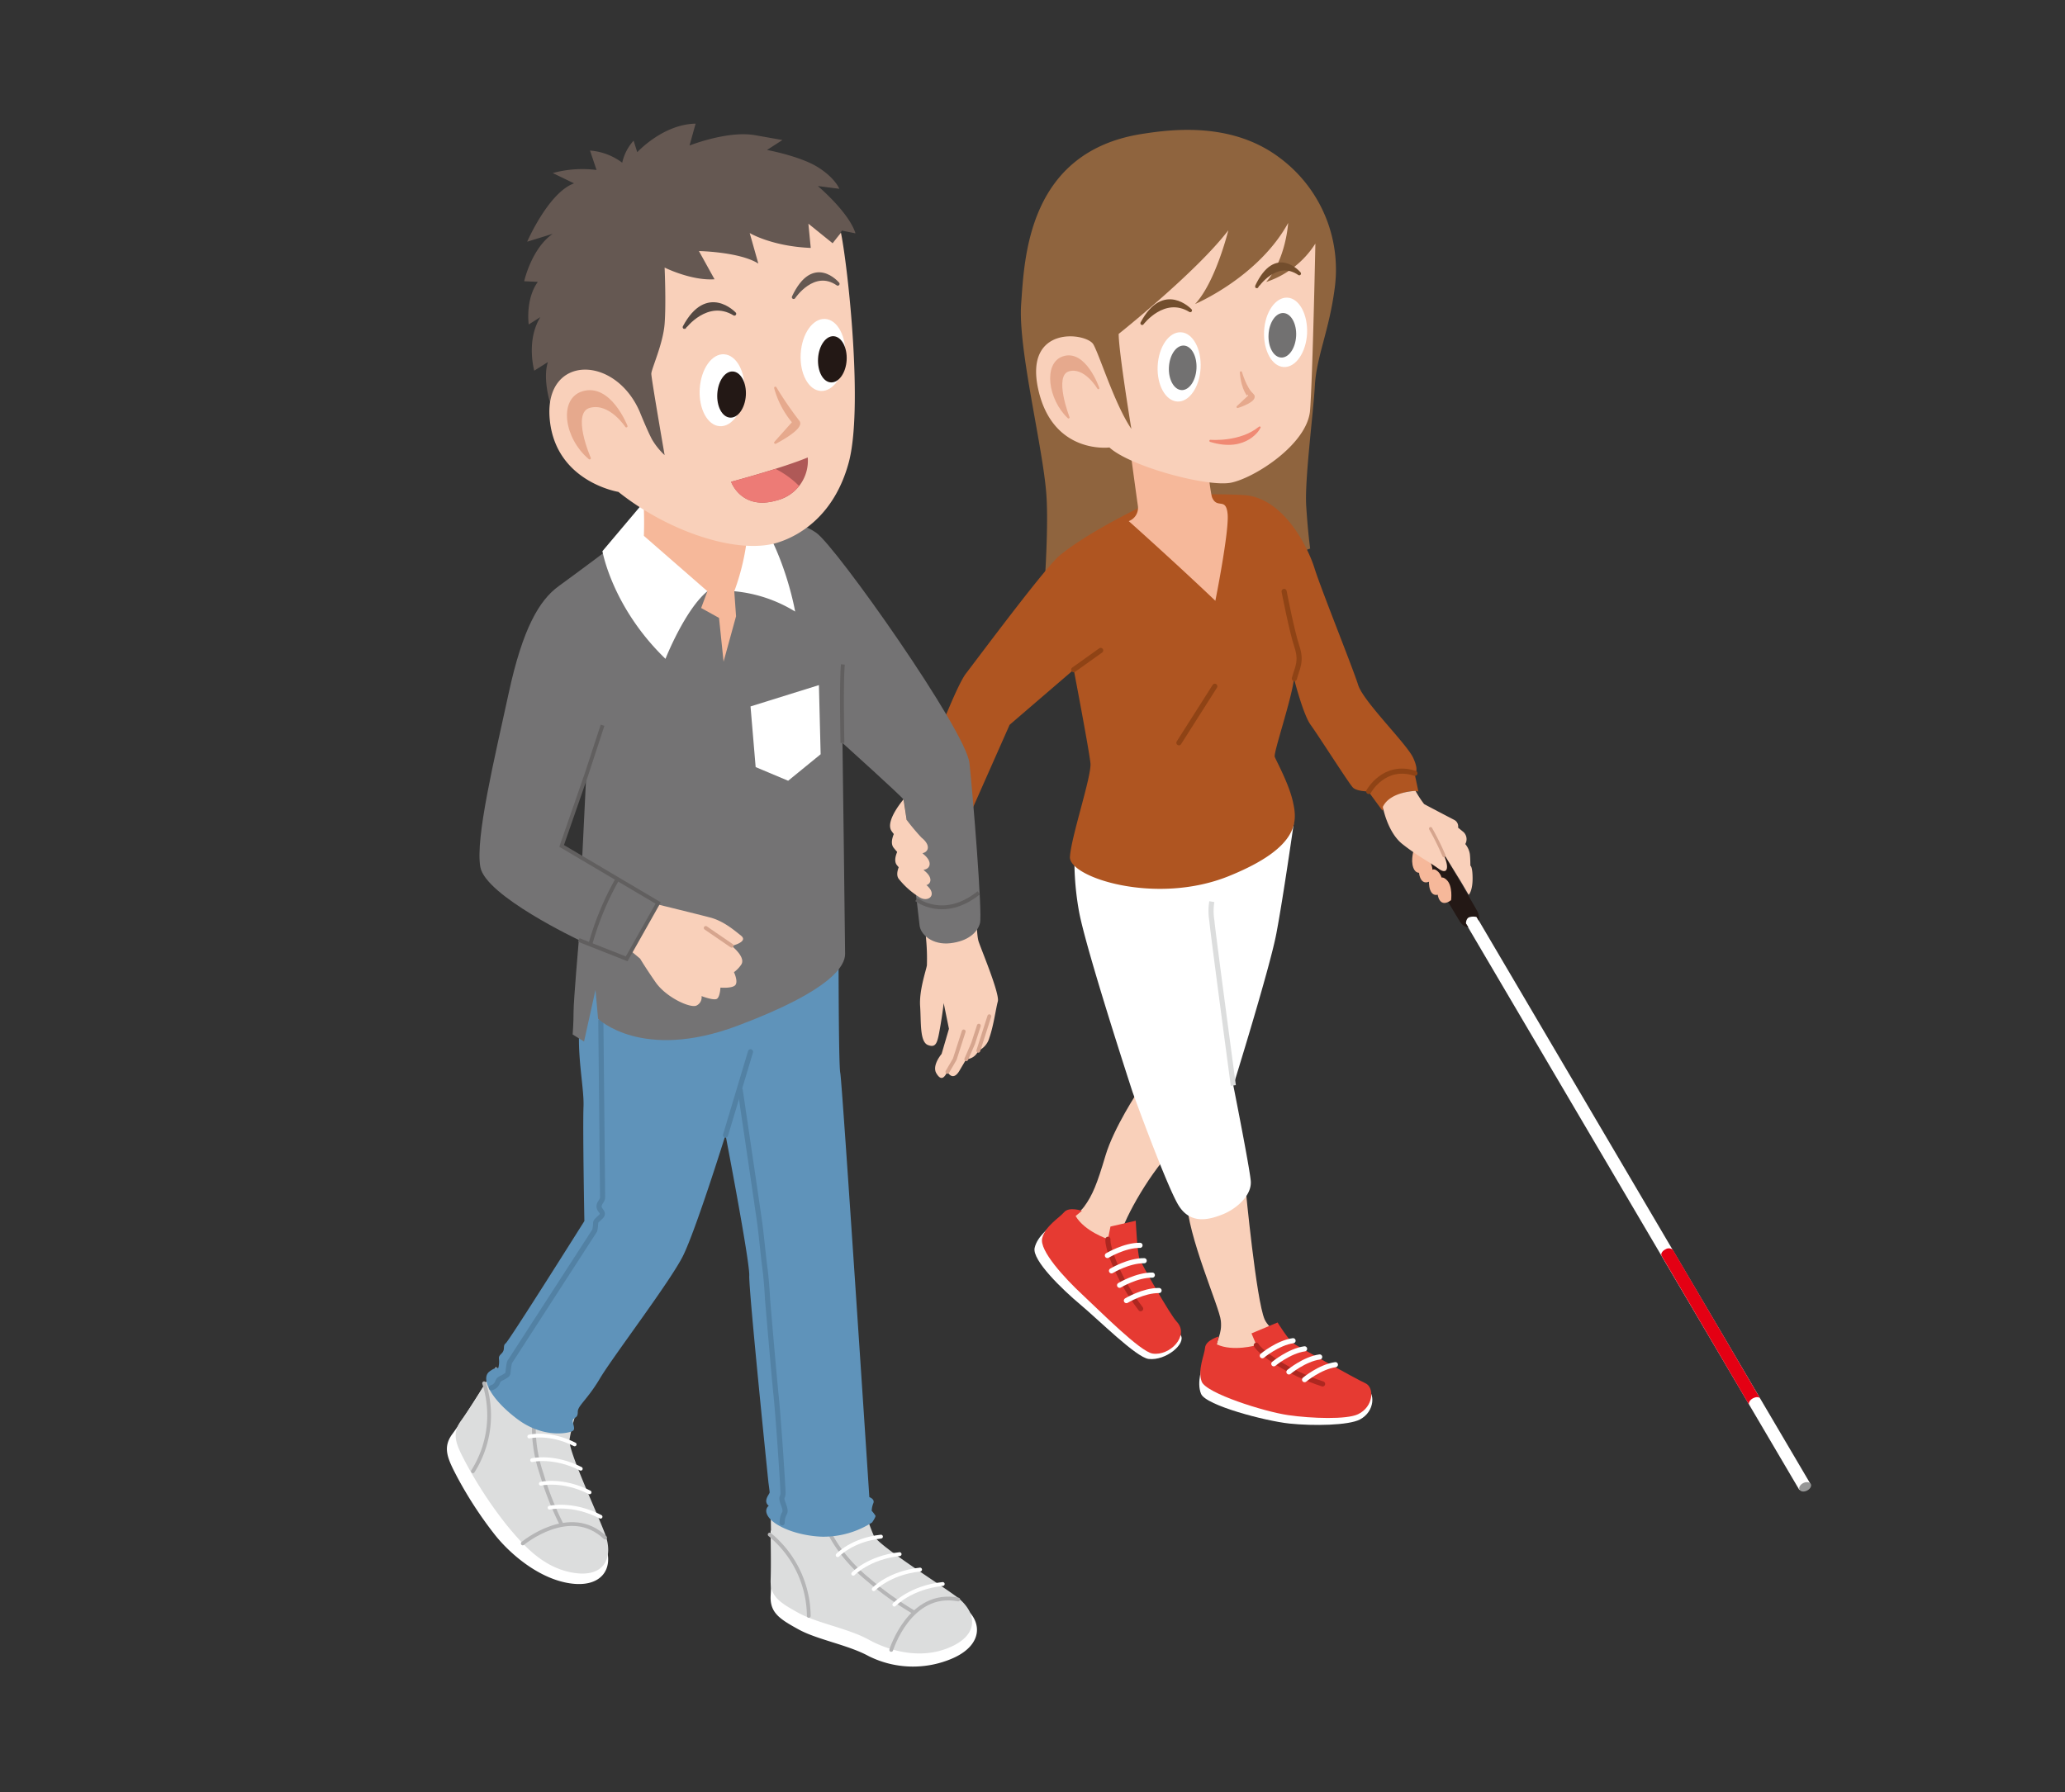 <svg id="レイヤー_1" data-name="レイヤー 1" xmlns="http://www.w3.org/2000/svg" viewBox="0 0 455 395"><rect x="0" y="0" width="455" height="395" fill="#333333" stroke="none"/><defs><style>.cls-1,.cls-13,.cls-17,.cls-19,.cls-20,.cls-21,.cls-22,.cls-24,.cls-32,.cls-34,.cls-35,.cls-4{fill:none;}.cls-2{fill:#f9d0ba;}.cls-3{fill:#fff;}.cls-4{stroke:#dcdddd;}.cls-13,.cls-24,.cls-34,.cls-35,.cls-4{stroke-width:1.13px;}.cls-5{fill:#8f643e;}.cls-6{fill:#af5521;}.cls-7{fill:#f6b89a;}.cls-8{fill:#727171;}.cls-9{fill:#734e2d;stroke:#734e2d;stroke-width:0.77px;}.cls-10,.cls-11,.cls-12,.cls-13,.cls-17,.cls-19,.cls-20,.cls-21,.cls-22,.cls-24,.cls-27,.cls-30,.cls-31,.cls-34,.cls-35,.cls-9{stroke-linecap:round;stroke-linejoin:round;}.cls-10,.cls-12,.cls-27{fill:#e6a98d;stroke:#e6a98d;}.cls-10{stroke-width:0.49px;}.cls-11{fill:#f08a74;stroke:#f08a74;stroke-width:0.47px;}.cls-12{stroke-width:0.46px;}.cls-13{stroke:#8f4315;}.cls-14{fill:#e40013;}.cls-15{fill:#231815;}.cls-16{fill:#969797;}.cls-17,.cls-22{stroke:#d6a58e;}.cls-17{stroke-width:0.71px;}.cls-18{fill:#dcdddd;}.cls-19{stroke:#b5b5b6;}.cls-19,.cls-21{stroke-width:0.83px;}.cls-20,.cls-21,.cls-35{stroke:#fff;}.cls-20,.cls-22,.cls-32{stroke-width:0.85px;}.cls-23{fill:#5f93ba;}.cls-24{stroke:#5281a4;}.cls-25{fill:#747374;}.cls-26,.cls-31{fill:#655852;}.cls-27{stroke-width:0.54px;}.cls-28{fill:#af5957;}.cls-29{fill:#ed7b76;}.cls-30{fill:#544842;stroke:#544842;}.cls-30,.cls-31{stroke-width:0.8px;}.cls-31{stroke:#655852;}.cls-32{stroke:#615f5f;}.cls-33{fill:#e63a32;}.cls-34{stroke:#ad2720;}</style></defs><rect class="cls-1" x="-728" y="-213" width="1366" height="768"/><rect class="cls-1" x="-728" y="-213" width="1366" height="768"/><rect class="cls-1" x="-728" y="-213" width="1366" height="768"/><path class="cls-2" d="M250.75,240.52s-5.34,8-7.18,14.2-2.84,8.69-4.67,11.19-6.85,4.84-7.53,7-1.71,5.71,4,11.52c5.92,6,14.92,13.72,19,10.18,3.68-3.17-.67-4-2.85-8.51s-4.84-11-4.67-13.54,5.67-13,11.36-19S250.75,240.52,250.75,240.52Z"/><path class="cls-2" d="M274.47,262.07s2.34,24.55,4.18,28.72,15.66,11.47,19.71,13c5.18,2,1.16,6.68-5.18,7-4.25.22-13.19-.66-18.54-3.17s-8.19-4-7.35-8.35,2-5.15,1.71-8.18-7.4-18.72-7.55-26.9S274.47,262.07,274.47,262.07Z"/><path class="cls-3" d="M236.85,185.68a63.64,63.64,0,0,0,.88,15.09c1.48,8.28,11.83,39.94,11.83,39.94s7.4,20.41,10.06,24.84,6.81,3.26,9.77,2.09,6.51-4.16,6.2-7.41-3.84-21-3.84-21,8-25.74,9.47-33.43,3.84-24.27,3.84-24.27Z"/><path class="cls-4" d="M271.75,239.23s-4.44-33.14-4.74-36.38a12.94,12.94,0,0,1,0-4.14"/><path class="cls-5" d="M251.86,29.48c6.47-1,19.54-2.62,30,5.22a30.68,30.68,0,0,1,12.23,28.8c-1.23,9.43-4,15-4.37,21.46s-2.27,20.77-1.91,26.54.87,9.4.87,9.4l-59.51,20.77s2.1-22,1.4-32.46S224.28,76.93,225,67,226.38,33.32,251.86,29.48Z"/><path class="cls-6" d="M256.65,109.15c-5.37,2.54-16.73,8-23.17,13.28-3.12,2.55-17.81,22.32-20.64,26s-11,26.29-11,26.29l10.73,7.35,9.89-22.33,14.13-12.15s3.4,17.79,3.68,20.62-4.24,16.12-4.52,20.63,18.93,10.75,35,4.25,15-12.45,14.13-16.4-3.67-9-4-9.89,3.66-12.44,4.24-17.24c0,0,2,7.91,3.66,10.18s8.48,13,9.33,13.84,3.39.85,3.39.85l3.11,4.24a7.8,7.8,0,0,1,7.92-4.24l-.85-4s1.13-.27-.29-3.39-11-12.42-12.14-16.09-8.21-21.21-9.62-25.74-6.77-15.54-15.54-16.1C267.31,108.7,256.65,109.15,256.65,109.15Z"/><path class="cls-7" d="M249.21,100.48s1.12,8.29,1.5,10.93a3.12,3.12,0,0,1-2,3.44s10.41,9.29,19.08,17.56c0,0,3.08-15.39,2.7-19.15s-2.28-1-3.41-3.61c-.34-.81-1.08-7.29-1.08-7.29Z"/><path class="cls-2" d="M289.83,53.68s-.59,29.27-1.17,36.75-12.29,14.93-17.42,15.95-22.11-3.51-26.79-7.76c0,0-12.44,1.61-15.67-12.75s10.7-12.58,12.15-9.94,4.69,13.17,8.35,18.59c0,0-2.79-17-2.79-20.93,0,0,17.14-13.63,24.16-22.84,0,0-2.79,11.41-7.32,16.25,0,0,13.91-5.87,20.5-17.86,0,0-.44,7.9-4.83,13A20.47,20.47,0,0,0,289.83,53.68Z"/><path class="cls-3" d="M288,73.49c-.22,4.22-2.52,7.53-5.13,7.4s-4.54-3.66-4.34-7.89,2.53-7.53,5.13-7.4S288.18,69.28,288,73.49Z"/><path class="cls-8" d="M285.59,74.05c-.15,2.71-1.62,4.83-3.3,4.75s-2.92-2.35-2.78-5.06,1.61-4.84,3.29-4.75S285.73,71.35,285.59,74.05Z"/><path class="cls-3" d="M264.54,81.11c-.22,4.22-2.52,7.53-5.13,7.38s-4.55-3.66-4.33-7.87,2.51-7.52,5.13-7.39S264.75,76.89,264.54,81.11Z"/><path class="cls-8" d="M263.63,81.23c-.15,2.7-1.62,4.82-3.29,4.74s-2.93-2.36-2.78-5.06,1.61-4.83,3.29-4.75S263.77,78.51,263.63,81.23Z"/><path class="cls-9" d="M262.26,68.42s-5.8-6.19-10.6,2.82C251.66,71.24,256.46,64.87,262.26,68.42Z"/><path class="cls-9" d="M286.28,60.29s-5.12-6.18-9.36,2.84C276.92,63.13,281.16,56.77,286.28,60.29Z"/><path class="cls-10" d="M273.43,82.08s1,3.51,2.5,4.82-3.23,2.78-3.23,2.78l2.5-2.33S273.73,86,273.43,82.08Z"/><path class="cls-11" d="M266.7,97.16s6.59.58,10.84-2.94C277.54,94.22,274.76,99.64,266.7,97.16Z"/><path class="cls-12" d="M242,85.55s-2.93-8.49-7.81-6.77c-4.05,1.44-3.07,9.14,1.25,13.22,0,0-3.63-9.28,0-10.37S242,85.55,242,85.55Z"/><path class="cls-13" d="M301.58,174.43s3.4-6.22,10.18-4"/><path class="cls-13" d="M285.2,149.56c.56-2.27,1.69-3.67.56-7.06s-2.82-12.16-2.82-12.16"/><line class="cls-13" x1="236.58" y1="147.59" x2="242.52" y2="143.35"/><line class="cls-13" x1="267.67" y1="151.25" x2="259.76" y2="163.7"/><polygon class="cls-3" points="310.39 182.14 396.47 328.37 398.87 326.96 312.8 180.74 310.39 182.14"/><path class="cls-14" d="M386.36,308.12c.71-.32,1.26-.26,1.51.16h0L368.69,275.6l0-.06a1.32,1.32,0,0,0-1.65-.23c-.72.33-1.15.95-.94,1.43,0,0,0,0,0,0L385.4,309.6C385.19,309.13,385.64,308.44,386.36,308.12Z"/><path class="cls-15" d="M323,203.51l.53.82s-1,.15-1.92-1.33-12.82-21.46-12.82-21.46l4.17-2S325.16,200,325.6,201a3.74,3.74,0,0,1,.27,2l-.52-.9a3,3,0,0,0-1.67.07C323,202.49,323,203.51,323,203.51Z"/><path class="cls-16" d="M399,327.06c.22.47-.15,1.12-.85,1.46s-1.42.23-1.65-.22.15-1.12.83-1.45S398.72,326.61,399,327.06Z"/><path class="cls-7" d="M314.17,191.74s.43-3.15-1-4.48-1.85.2-2,1.91S311.71,193.58,314.17,191.74Z"/><path class="cls-7" d="M315.65,193.85s.44-3.14-1-4.49-1.85.22-2,1.93S313.21,195.7,315.65,193.85Z"/><path class="cls-7" d="M317.87,196.62s.44-3.15-1-4.51-1.86.24-2,1.95S315.43,198.46,317.87,196.62Z"/><path class="cls-7" d="M319.73,198.39s.44-3.16-1-4.49-1.84.21-2,1.93S317.28,200.22,319.73,198.39Z"/><path class="cls-2" d="M304.69,177.83s1,5.57,4.31,8.19,5.66,3.76,8,5.45,2.59-1-.12-5.33c0,0,4.17,6.8,4.67,7.6s1.22,2.07,2,3.37l.09.08s.83-.83.83-3.56-.49-2.84-.49-2.84,0-1.7-.12-2.61a4.62,4.62,0,0,0-1-2.16,2.17,2.17,0,0,0-.37-2.62l-1.22-1a1.6,1.6,0,0,0-.86-1.71c-1.1-.57-6.25-3.26-6.63-3.49a22.34,22.34,0,0,1-1.88-2.89S306.3,174.43,304.69,177.83Z"/><path class="cls-17" d="M318.16,188.57a58.37,58.37,0,0,0-2.94-5.94"/><path class="cls-3" d="M169.81,337.29s.23,10.45,0,14.3,2,5.23,6.13,7.51,10.9,3.4,15.44,5.88a21.85,21.85,0,0,0,18.61.46c6.59-2.94,6.59-8.17,2.29-11.35s-18.62-9.75-19.76-12a44.13,44.13,0,0,1-2.28-6.81l-9.08,1.58,1.59,4.56a8.24,8.24,0,0,1-6.13-.46C173.44,339.34,169.81,337.29,169.81,337.29Z"/><path class="cls-18" d="M169.81,333.66s.23,10.45,0,14.3,2,5.23,6.13,7.51,10.9,3.39,15.44,5.88,11.58,4.56,18.16,1.59,5.46-7.94,1.14-11.11-17-11.12-18.16-13.4a44.13,44.13,0,0,1-2.28-6.82l-9.08,1.59,1.59,4.55a8.19,8.19,0,0,1-6.13-.46C173.44,335.7,169.81,333.66,169.81,333.66Z"/><path class="cls-19" d="M182.75,337.75S185,343,191.38,348.2a69.92,69.92,0,0,0,9.76,7"/><path class="cls-19" d="M196.37,363.63s4.09-13.16,14.76-11.12"/><path class="cls-19" d="M169.59,338.2a23.49,23.49,0,0,1,8.62,17.93"/><path class="cls-20" d="M188,346.84s3.41-3.59,10.22-4.32"/><path class="cls-20" d="M192.52,350.24s3.4-3.6,10.21-4.32"/><path class="cls-20" d="M197.06,353.64s3.55-3.79,10.66-4.54"/><path class="cls-20" d="M184.57,342.75s3.18-3.41,9.54-4.09"/><path class="cls-3" d="M107.34,304.22S101.94,313,99.7,316s-1.12,5.41,1,9.45A86.85,86.85,0,0,0,109,338.2c3.15,4,9.49,9.66,16.5,10.74s9.8-3.22,7.94-8.16-10.15-18-9.88-20.48a44.66,44.66,0,0,1,1.77-6.84L117,309.91l-1.11,4.6a8,8,0,0,1-4.82-3.65C109.25,307.84,107.34,304.22,107.34,304.22Z"/><path class="cls-18" d="M109.29,301.23s-5.4,8.74-7.66,11.81-1.1,5.39,1.06,9.46a91.77,91.77,0,0,0,9,13.67c3.26,3.91,7.73,9.38,14.74,10.47s8.74-3.66,6.89-8.58-8.12-18.29-7.84-20.76a42.81,42.81,0,0,1,1.77-6.84l-8.35-3.54-1.12,4.6a8.05,8.05,0,0,1-4.83-3.66C111.19,304.86,109.29,301.23,109.29,301.23Z"/><path class="cls-19" d="M117.78,311.52a31.15,31.15,0,0,0,1.54,13.24,67.81,67.81,0,0,0,4.31,11"/><path class="cls-19" d="M115.18,340.16s10.43-8.69,18.14-1.29"/><path class="cls-19" d="M106.67,304.86a23.09,23.09,0,0,1-2.47,19.4"/><path class="cls-21" d="M117.24,321.8s4.73-1.14,10.73,1.9"/><path class="cls-21" d="M119.16,327s4.74-1.14,10.75,1.9"/><path class="cls-21" d="M121.09,332.28s5-1.22,11.24,2"/><path class="cls-21" d="M116.62,316.6s4.43-1.1,10,1.73"/><path class="cls-2" d="M204,206.41a46.26,46.26,0,0,1,.23,6.36c-.23,1.26-1.73,5.54-1.49,9s-.12,7.85,1.73,8.55,2.09-.58,2.66-3.8.8-5.45.8-5.45l1.16,5.67-1.62,5.54s-2.19,2.54-1.15,4.27,1.74,1,2.42-.34c0,0,1.16,2.31,2.66-.23l1.5-2.54a3,3,0,0,0,2.65-1.86A4.42,4.42,0,0,0,218,228.7c.93-2.65,1.39-6.23,1.86-8s-4-12.24-4.29-13.4-.34-3.36-.34-3.36Z"/><polyline class="cls-22" points="208.75 236.22 210.37 233.44 212.34 227.32"/><polyline class="cls-22" points="212.91 233.44 214.41 229.98 215.68 226.05"/><line class="cls-22" x1="215.56" y1="231.58" x2="217.99" y2="223.97"/><path class="cls-23" d="M184.77,210.5s0,24.49.38,26,6.4,93.45,6.4,93.45,1.26.42.88,1.34a5.07,5.07,0,0,0-.36,1.67,7.87,7.87,0,0,1,.83,1.09c.09.29-.74,1.48-.74,1.48A19.88,19.88,0,0,1,181,338.67c-6.25-.28-11.87-2.95-12.16-5.53a1.46,1.46,0,0,1,.55-1.29,1.24,1.24,0,0,1-.55-1.2c.1-.82.74-1.47.74-1.75s-.27-2.21-.27-2.21-4.36-42.47-4.22-45.56-5.23-31-5.23-31-6.55,21-9.37,26.66S135,299.06,132.2,303.78s-4.89,6-4.89,7.35-.57,1.12-1,1.68.57,1.89,0,2.46-6.4,1.89-12.24-2.46-8.29-9-6.21-10.55,1.87,0,2.07-1.5-.39-1.51.56-2.44.19-1.7.94-2.27,17.33-26.94,17.33-26.94-.38-20.54-.19-25.25-2.07-13.56-.37-21.47,5.27-9.42,5.27-9.42Z"/><line class="cls-24" x1="159.86" y1="250.17" x2="165.37" y2="231.8"/><path class="cls-24" d="M132.39,225s.38,37.87.38,38.81S132,265,132,265.91s1.32,1.32.37,2.25-1.13.95-1.13,1.52a10.23,10.23,0,0,1-.19,1.5L112.42,300s-.19,0-.38,1.52,0,1.31-.93,1.88-1.13.38-1.52,1.31a1.92,1.92,0,0,1-1.31,1.14"/><path class="cls-24" d="M163.1,240.27s4,27,4.34,29.59.75,7,1.12,9.79.57,6.8.57,6.8,1.32,15.63,1.89,21.28,1.51,20.15,1.51,21.3-.57.74,0,2.26.56,1.87.19,2.45a4.43,4.43,0,0,0-.38,1.87"/><path class="cls-25" d="M213.61,168.18c-.78-7.15-29.34-47.68-33.77-50.77s-12.94-4-16.22-3.85-30.11,7.91-30.11,7.91-6.18,4.64-10.42,7.72-7.91,9.26-11,23.55-7.41,32-6.25,38.36,21.7,16.06,21.7,16.06-1.16,13.32-1.16,15.83-.2,5-.2,5l2.51,1.55,2.52-11.38.57,6.37s9.65,9.45,30.69,1.55,23.74-13.33,23.74-15.83-.58-46.51-.58-46.51,13.31,12,13.52,12.54,3.27,25.47,3.46,27.6,2.9,4.44,6.76,4,6-2.31,6.56-4.44S214.38,175.31,213.61,168.18Zm-85.35,21.33-4.51-3.08,5.44-16Z"/><path class="cls-3" d="M142.19,110.27l-9.45,11.2s2.12,12.35,13.89,23.73c0,0,4.25-10.8,9.24-14.9h5.9a31,31,0,0,1,13.43,4.48s-2.32-13.7-9.65-23.16Z"/><path class="cls-7" d="M141,102.75a84.3,84.3,0,0,1,.87,15.34l14,12.21L154.49,134l3.94,2.18,1,9.64,2.75-10-.39-5.5a51,51,0,0,0,2.95-13l-.78-6.29Z"/><path class="cls-26" d="M121.25,88.91s-1.73-5.35-.53-9.11l-3,1.89s-1.87-6.58,1.34-11.8l-2.56,1.62s-.79-5.5,2-9.39l-3-.14s1.6-7.22,6.29-10.45l-5.63,1.74s4.7-10.85,10.33-12.86l-4.7-2.27a24.77,24.77,0,0,1,9.65-.68L130,33.18a13.47,13.47,0,0,1,7.1,2.68A10.59,10.59,0,0,1,139.61,31l.8,2.55s5.63-6.16,12.86-6.3l-1.34,4.82s8.44-3.35,14.47-2.27l6,1.06L169,33.05s7.23,1.34,11.12,3.74,4.82,4.82,4.82,4.82L180.2,41s6.84,5.76,8.3,10.43l-3-.61L182.75,55l-30.54,48.89-8.58,1.62Z"/><path class="cls-2" d="M185.29,51.27c1.61,8,4.92,38.9,1.71,50.7s-11,16.18-15.74,17.64c-8.74,2.66-24-2.42-35-11.2,0,0-14-2.23-15.15-16.21s14.29-14.11,19.81-1.54c0,0,1.73,4.3,2.75,6.2a15.43,15.43,0,0,0,2.77,3.44s-2.93-16.88-2.93-17.92,2.58-6.54,2.93-11,0-12.41,0-12.41,5.86,2.93,11,2.58L154,55.33s9,.17,13.09,2.76l-1.9-6.73s4.84,2.93,13.45,3.28l-.52-5.34,5.34,4.31Z"/><path class="cls-27" d="M138,93.93s-3.61-9.3-9.64-7.42c-5,1.57-3.78,10,1.56,14.48,0,0-4.48-10.16,0-11.37S138,93.93,138,93.93Z"/><path class="cls-27" d="M170.84,85.49a78.36,78.36,0,0,0,5.07,7.4c1.19,1.46-5.07,4.66-5.07,4.66l4-4.48A19.89,19.89,0,0,1,170.84,85.49Z"/><path class="cls-28" d="M161.09,106.18s11.19-3,16.89-5.36a9,9,0,0,1-6.89,9.48C163.33,112.54,161.09,106.18,161.09,106.18Z"/><path class="cls-29" d="M170.88,103.34c-4.94,1.56-9.79,2.84-9.79,2.84s2.24,6.36,10,4.12a9.58,9.58,0,0,0,5-3.18A19.89,19.89,0,0,0,170.88,103.34Z"/><path class="cls-3" d="M164,86.3c-.28,4.38-2.68,7.79-5.4,7.63s-4.69-3.86-4.42-8.25,2.69-7.79,5.39-7.6S164.3,81.91,164,86.3Z"/><path class="cls-15" d="M164.34,87.15c-.18,2.81-1.73,5-3.47,4.89s-3-2.46-2.82-5.29,1.72-5,3.45-4.88S164.51,84.34,164.34,87.15Z"/><path class="cls-3" d="M186.24,78.52c-.26,4.38-2.68,7.8-5.4,7.64s-4.68-3.87-4.41-8.25,2.68-7.79,5.39-7.62S186.5,74.14,186.24,78.52Z"/><path class="cls-15" d="M186.55,79.37c-.17,2.82-1.72,5-3.47,4.91s-3-2.47-2.83-5.29,1.72-5,3.45-4.89S186.71,76.57,186.55,79.37Z"/><path class="cls-30" d="M161.82,69.16s-6-6.43-11,2.94C150.8,72.1,155.8,65.5,161.82,69.16Z"/><path class="cls-31" d="M184.59,62.56s-5.32-6.42-9.72,2.94C174.87,65.5,179.27,58.89,184.59,62.56Z"/><path class="cls-32" d="M135.9,194a63.51,63.51,0,0,0-5.79,14"/><path class="cls-32" d="M185.62,163.74s-.29-13.14.09-17.3"/><polygon class="cls-3" points="165.37 155.69 180.44 150.99 180.82 166.23 173.66 172.07 166.5 169.06 165.37 155.69"/><path class="cls-32" d="M201.92,198.25s6,4.72,13.75-1.49"/><path class="cls-2" d="M144.87,199.32s8.81,2.15,11.64,2.9,5.09,2.64,6.78,4-2.07,2.25-2.07,2.25,3.14,2.46,2.13,4.08a6.59,6.59,0,0,1-1.63,1.71s.94,1.94.34,2.79-3.32.61-3.32.61-.08,2-.76,2.46-3.4-.59-3.4-.59a2,2,0,0,1-1.19,2.12c-1.45.52-6.65-1.87-8.95-5.19s-3.4-5.19-3.4-5.19l-1.95-1.62Z"/><line class="cls-22" x1="161.22" y1="208.43" x2="155.5" y2="204.51"/><polyline class="cls-32" points="127.53 207.16 138.08 211.32 145.02 199.01 123.75 186.43 129.19 170.76 132.77 159.83"/><path class="cls-2" d="M201.06,191.45a40,40,0,0,0,3,3.56c2.69,2.2.44,4-1.51,2.7a17.58,17.58,0,0,1-4.57-4.08c-1.31-2,2.45-6.32,2.45-6.32Z"/><path class="cls-2" d="M200.68,188.31a38.63,38.63,0,0,0,3.07,3.64c2.74,2.24.44,4.1-1.54,2.75a18.19,18.19,0,0,1-4.67-4.14c-1.33-2.05,2.5-6.47,2.5-6.47Z"/><path class="cls-2" d="M200.18,184.34a46.3,46.3,0,0,0,3.31,3.92c2.94,2.4.47,4.39-1.66,2.94a18.62,18.62,0,0,1-5-4.46c-1.45-2.19,2.67-6.93,2.67-6.93Z"/><path class="cls-2" d="M199.77,180.7a47.6,47.6,0,0,0,3.29,3.92c3,2.41.49,4.39-1.64,2.95-.35-.24-3.56-2.26-5-4.46s2.67-6.94,2.67-6.94Z"/><path class="cls-3" d="M268,297.11s-2.83.93-2.94,2.61-1.47,4.91-.42,7.47,14.23,6,19.49,6.55,13,.41,15.5-.89c3.41-1.8,3.41-6.06,1.32-6.91s-15.14-7.32-16.3-8-3.75-4.48-3.75-4.48L277.66,297l-1.27,1.67s-5.16,1.72-8.8.2Z"/><path class="cls-33" d="M268.52,294.55s-2.86.82-3,2.48-1.68,4.84-.75,7.44,13.85,6.66,19.06,7.41,12.9,1,15.4-.2c3.46-1.66,3.65-5.92,1.6-6.84s-14.68-8-15.8-8.74-3.53-4.64-3.53-4.64l-5.75,2.41,1.1,2.6s-5.2,1.49-8.73-.18Z"/><path class="cls-34" d="M276.81,296.47c.85,1.55,7,6.08,14.61,8.53"/><path class="cls-35" d="M280.67,300.57s3.39-2.82,6.78-3.3"/><path class="cls-35" d="M284,302.36s3.4-2.82,6.78-3.3"/><path class="cls-35" d="M287.45,304.06s3.4-2.82,6.79-3.3"/><path class="cls-3" d="M236.47,268.64s-2.88-.83-3.92.48-4,3.22-4.58,5.92,6.07,9.13,10.12,12.52,12.28,11.61,15,11.94c3.83.44,8.32-3.39,7.05-5.27s-9.9-14.25-10.46-15.49-.56-5.81-.56-5.81l-4.63,1.1-2,.67s-5.23-1.51-7.36-4.82Z"/><path class="cls-33" d="M238.38,266.86s-2.81-1-3.92.3-4.11,3-4.82,5.71,5,8.88,8.83,12.44,12.74,12.58,15.48,13c3.78.6,8.22-3.92,5.35-7-1.54-1.63-7.73-12.64-8.22-13.89s-.83-8.38-.83-8.38l-5.57,1.28-.56,2.77S239,271.41,237,268Z"/><path class="cls-34" d="M244.12,273.13c-.18,1.76,2.31,8.95,7.21,15.3"/><path class="cls-35" d="M244,276.7s3.78-2.28,7.19-2.24"/><path class="cls-35" d="M244.91,280.08s3.78-2.29,7.2-2.23"/><path class="cls-35" d="M246.69,283.26s3.79-2.28,7.21-2.24"/><path class="cls-35" d="M248.19,286.64s3.78-2.27,7.2-2.22"/><path class="cls-35" d="M278.14,298.79s3.38-2.83,6.77-3.31"/></svg>